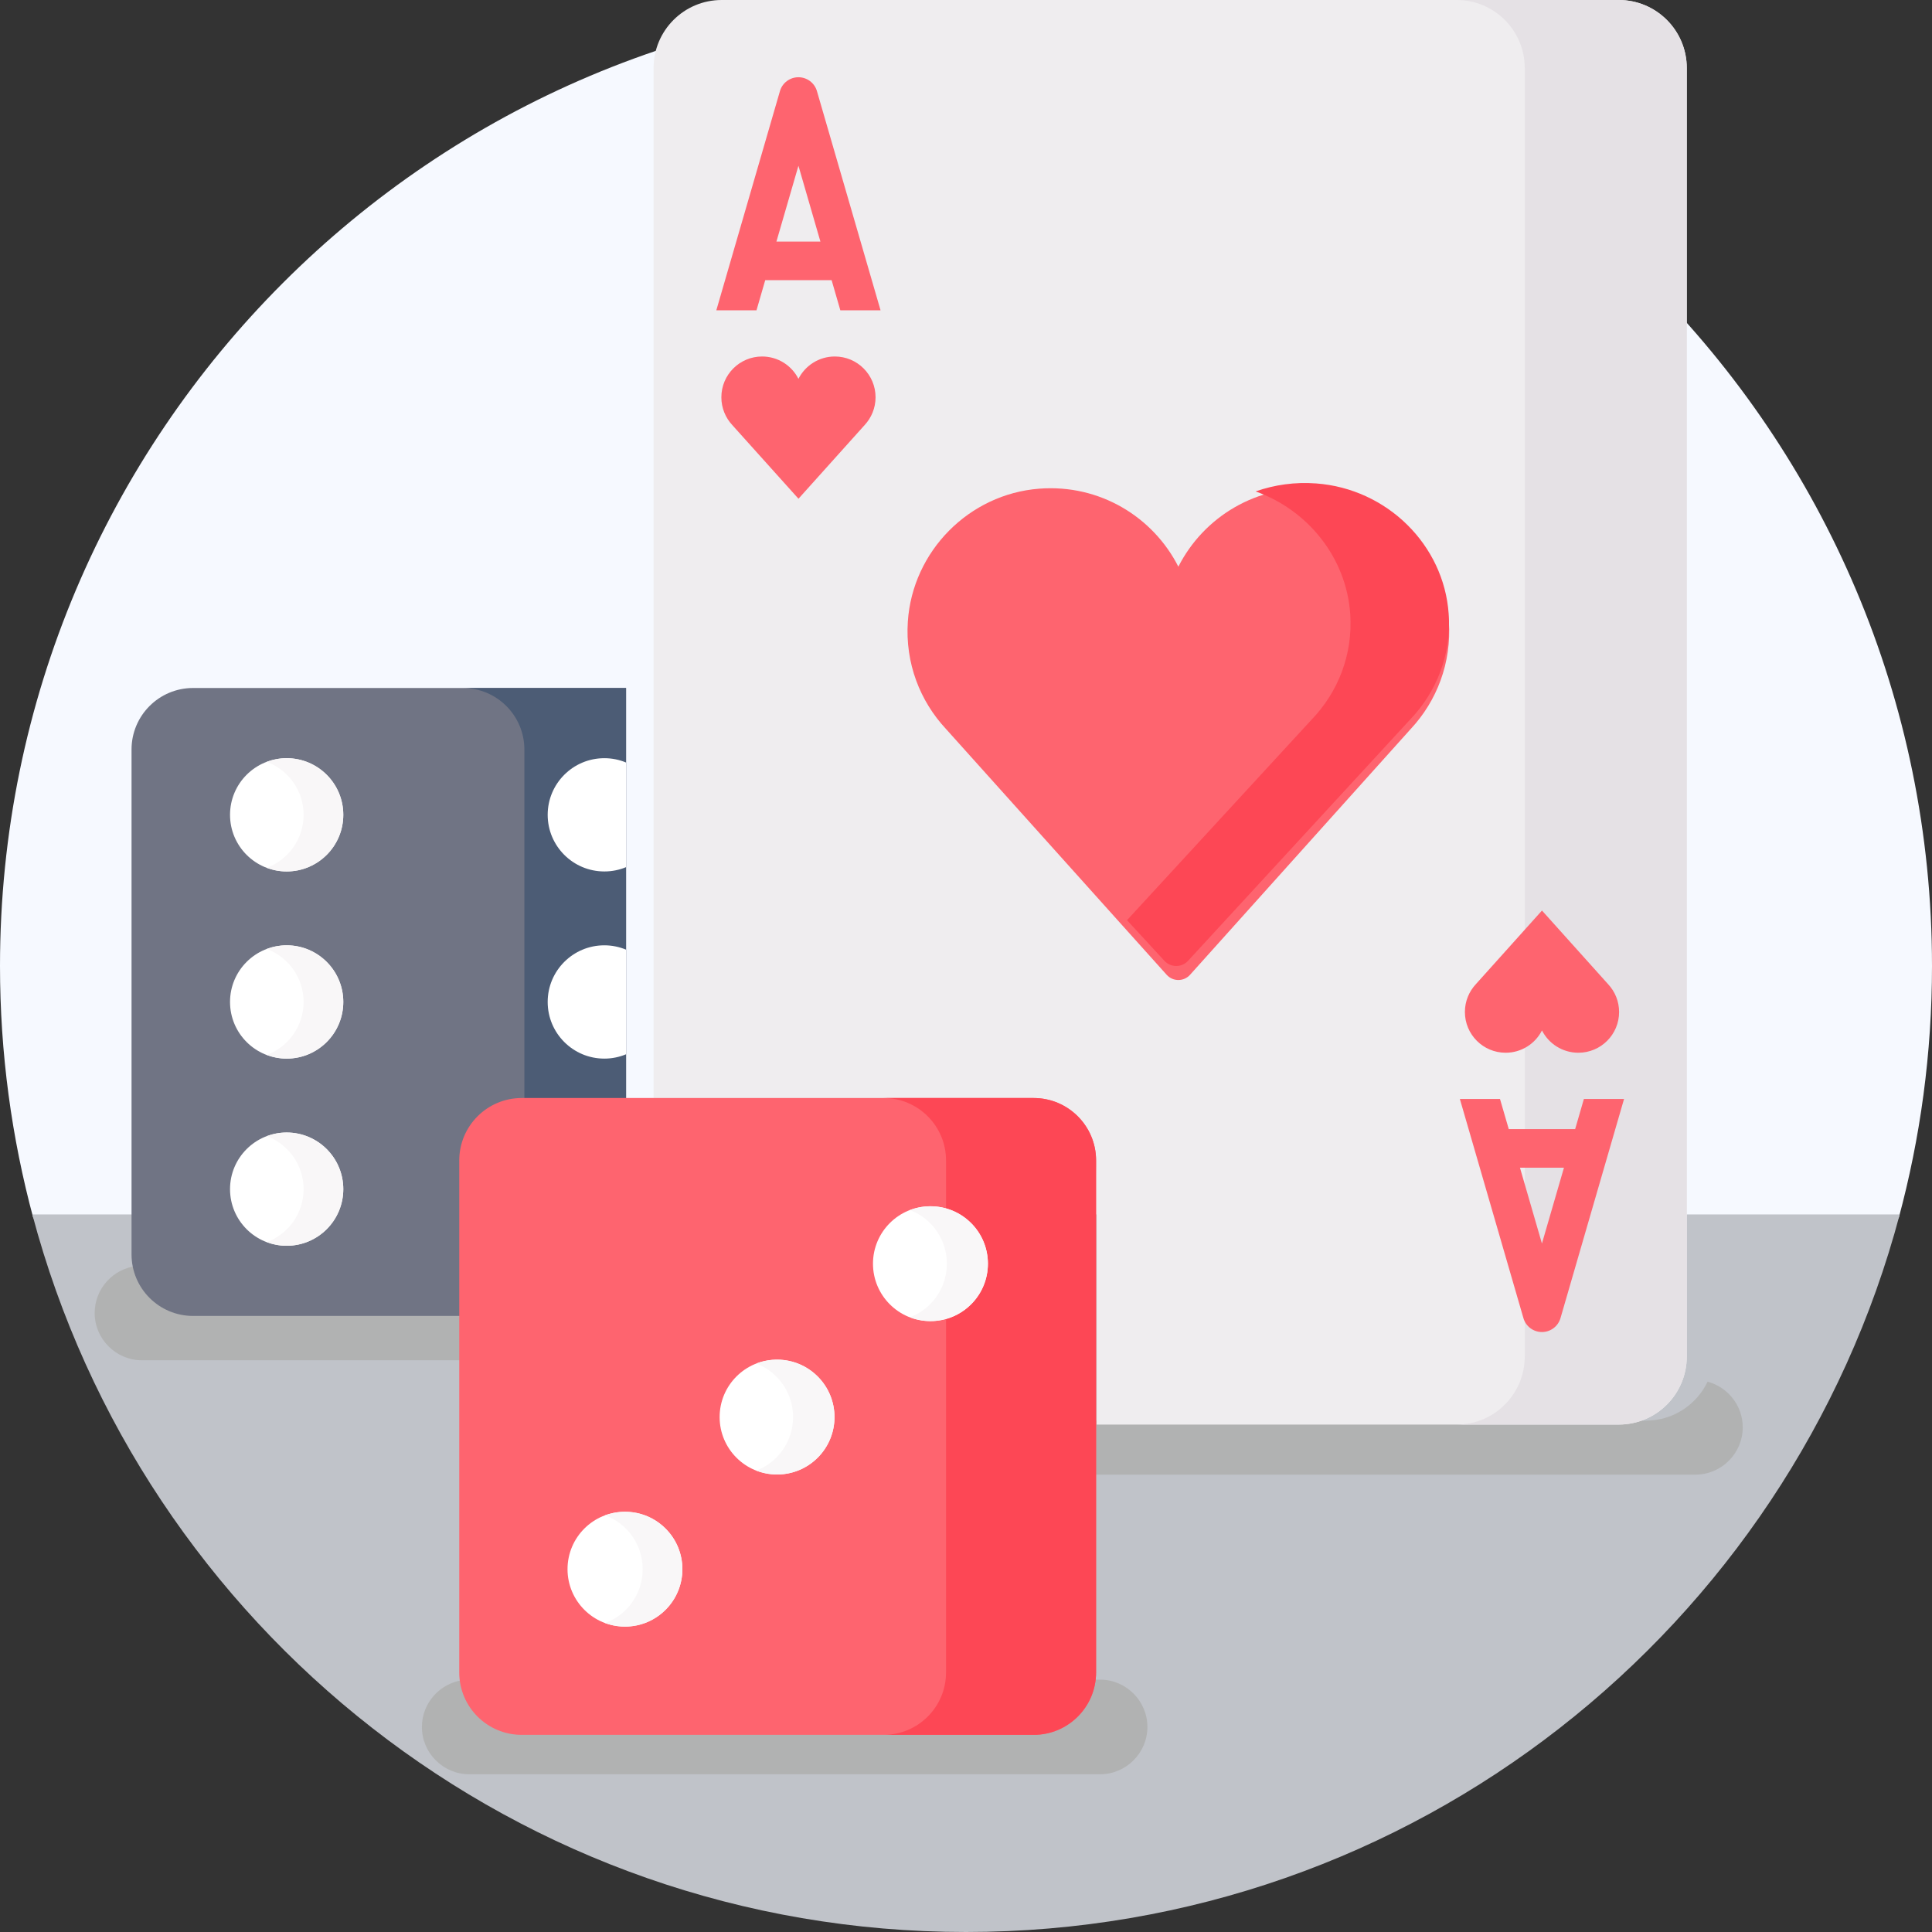 <svg xmlns="http://www.w3.org/2000/svg" width="48" height="48" viewBox="0 0 48 48" fill="none"><rect x="0" y="0" width="48" height="48" fill="#333333" stroke="none"/><path d="M47.171 30.269C47.711 28.271 48 26.169 48 24C48 10.745 37.255 0 24 0C10.745 0 0 10.745 0 24C0 26.169 0.29 28.271 0.829 30.269H47.171Z" fill="#F6F9FF"></path><path d="M24 48C35.121 48 44.474 40.436 47.198 30.172H0.803C3.526 40.436 12.879 48 24 48Z" fill="#C0C3C9"></path><path d="M27.331 41.73H27.123C27.034 42.447 26.422 43.004 25.682 43.004H12.963C12.225 43.004 11.616 42.451 11.523 41.739C10.94 41.806 10.482 42.305 10.482 42.906C10.482 43.553 11.011 44.081 11.658 44.081H27.331C27.978 44.081 28.507 43.553 28.507 42.906C28.507 42.259 27.978 41.73 27.331 41.73Z" fill="#B1B2B2"></path><path d="M4.798 32.596C4.107 32.596 3.529 32.105 3.395 31.453C2.81 31.519 2.352 32.019 2.352 32.621C2.352 33.267 2.881 33.796 3.527 33.796H11.509V32.596H4.798Z" fill="#B1B2B2"></path><path d="M42.425 34.327C42.152 34.898 41.57 35.295 40.895 35.295H27.135V36.637H42.123C42.769 36.637 43.298 36.108 43.298 35.462C43.298 34.92 42.926 34.462 42.425 34.327Z" fill="#B1B2B2"></path><path d="M11.509 28.832C11.509 28.03 12.161 27.378 12.962 27.378H15.555V17.093H4.797C3.952 17.093 3.268 17.777 3.268 18.622V31.165C3.268 32.009 3.952 32.694 4.797 32.694H11.509V28.832Z" fill="#707484"></path><path d="M13.028 18.622V27.378H15.554V17.093H11.498C12.343 17.093 13.028 17.778 13.028 18.622Z" fill="#4C5C75"></path><path d="M7.122 21.651C7.899 21.651 8.529 21.021 8.529 20.244C8.529 19.467 7.899 18.837 7.122 18.837C6.345 18.837 5.715 19.467 5.715 20.244C5.715 21.021 6.345 21.651 7.122 21.651Z" fill="white"></path><path d="M7.122 18.837C6.948 18.837 6.783 18.87 6.629 18.927C7.162 19.128 7.543 19.641 7.543 20.244C7.543 20.847 7.162 21.361 6.629 21.561C6.783 21.618 6.948 21.651 7.122 21.651C7.899 21.651 8.529 21.021 8.529 20.244C8.529 19.467 7.899 18.837 7.122 18.837Z" fill="#F9F7F8"></path><path d="M7.122 26.301C7.899 26.301 8.529 25.671 8.529 24.893C8.529 24.116 7.899 23.486 7.122 23.486C6.345 23.486 5.715 24.116 5.715 24.893C5.715 25.671 6.345 26.301 7.122 26.301Z" fill="white"></path><path d="M7.122 23.486C6.948 23.486 6.783 23.519 6.629 23.577C7.162 23.777 7.543 24.29 7.543 24.893C7.543 25.497 7.162 26.01 6.629 26.21C6.783 26.268 6.948 26.301 7.122 26.301C7.899 26.301 8.529 25.671 8.529 24.893C8.529 24.116 7.899 23.486 7.122 23.486Z" fill="#F9F7F8"></path><path d="M7.122 30.951C7.899 30.951 8.529 30.321 8.529 29.544C8.529 28.767 7.899 28.137 7.122 28.137C6.345 28.137 5.715 28.767 5.715 29.544C5.715 30.321 6.345 30.951 7.122 30.951Z" fill="white"></path><path d="M7.122 28.137C6.948 28.137 6.783 28.17 6.629 28.227C7.162 28.427 7.543 28.941 7.543 29.544C7.543 30.147 7.162 30.66 6.629 30.86C6.783 30.918 6.948 30.951 7.122 30.951C7.899 30.951 8.529 30.321 8.529 29.544C8.529 28.767 7.899 28.137 7.122 28.137Z" fill="#F9F7F8"></path><path d="M15.015 21.651C15.206 21.651 15.388 21.613 15.555 21.544V18.945C15.388 18.875 15.206 18.837 15.015 18.837C14.237 18.837 13.607 19.467 13.607 20.244C13.607 21.021 14.237 21.651 15.015 21.651Z" fill="white"></path><path d="M15.015 26.301C15.206 26.301 15.388 26.262 15.555 26.193V23.594C15.388 23.525 15.206 23.486 15.015 23.486C14.237 23.486 13.607 24.116 13.607 24.893C13.607 25.671 14.237 26.301 15.015 26.301Z" fill="white"></path><path d="M15.015 30.951C15.792 30.951 16.422 30.321 16.422 29.544C16.422 28.767 15.792 28.137 15.015 28.137C14.237 28.137 13.607 28.767 13.607 29.544C13.607 30.321 14.237 30.951 15.015 30.951Z" fill="white"></path><path d="M40.217 0H17.929C16.995 0 16.238 0.757 16.238 1.691V27.838H25.876C26.632 27.838 27.246 28.453 27.246 29.208V35.393H40.217C41.151 35.393 41.908 34.636 41.908 33.702V1.691C41.908 0.757 41.151 0 40.217 0Z" fill="#EFEDEF"></path><path d="M40.217 0H36.191C37.125 0 37.882 0.757 37.882 1.691V33.702C37.882 34.636 37.125 35.393 36.191 35.393H40.217C41.151 35.393 41.907 34.636 41.907 33.702V1.691C41.907 0.757 41.151 0 40.217 0Z" fill="#E5E1E5"></path><path d="M32.731 12.141C31.228 12.025 29.902 12.845 29.276 14.079C28.65 12.845 27.324 12.025 25.82 12.141C24.075 12.275 22.672 13.695 22.555 15.442C22.486 16.474 22.858 17.419 23.501 18.109L28.986 24.219C29.141 24.391 29.411 24.391 29.566 24.219L35.051 18.109C35.694 17.419 36.066 16.474 35.997 15.442C35.88 13.695 34.477 12.275 32.731 12.141Z" fill="#FE646F"></path><path d="M35.992 15.253C35.874 13.537 34.461 12.143 32.703 12.011C32.171 11.971 31.661 12.045 31.196 12.209C32.496 12.673 33.45 13.856 33.546 15.253C33.615 16.267 33.241 17.195 32.593 17.872L28 22.862L28.931 23.873C29.087 24.042 29.359 24.042 29.515 23.873L35.039 17.872C35.687 17.195 36.061 16.267 35.992 15.253Z" fill="#FD4755"></path><path d="M19.012 6.96H20.661L20.878 7.709H21.877L20.297 2.265C20.238 2.06 20.05 1.919 19.837 1.919C19.623 1.919 19.436 2.06 19.377 2.265L17.797 7.709H18.795L19.012 6.96ZM19.837 4.118L20.383 6.002H19.29L19.837 4.118Z" fill="#FE646F"></path><path d="M20.741 8.857C20.346 8.857 20.005 9.083 19.837 9.412C19.671 9.083 19.329 8.857 18.934 8.857C18.375 8.857 17.922 9.311 17.922 9.87C17.922 10.136 18.025 10.379 18.193 10.56L19.838 12.391L21.482 10.56C21.65 10.379 21.753 10.136 21.753 9.87C21.753 9.311 21.3 8.857 20.741 8.857Z" fill="#FE646F"></path><path d="M39.134 28.053H37.485L37.267 27.304H36.27L37.849 32.748C37.908 32.953 38.096 33.094 38.309 33.094C38.523 33.094 38.71 32.953 38.77 32.748L40.349 27.304H39.351L39.134 28.053ZM38.309 30.895L37.763 29.011H38.856L38.309 30.895Z" fill="#FE646F"></path><path d="M37.407 26.155C37.801 26.155 38.143 25.93 38.31 25.601C38.477 25.93 38.819 26.155 39.214 26.155C39.773 26.155 40.226 25.702 40.226 25.143C40.226 24.877 40.123 24.634 39.954 24.453L38.31 22.622L36.666 24.453C36.498 24.634 36.395 24.877 36.395 25.143C36.395 25.702 36.848 26.155 37.407 26.155Z" fill="#FE646F"></path><path d="M25.681 43.102H12.961C12.105 43.102 11.41 42.408 11.41 41.551V28.831C11.41 27.975 12.105 27.28 12.961 27.28H25.681C26.538 27.28 27.232 27.975 27.232 28.831V41.551C27.232 42.408 26.538 43.102 25.681 43.102Z" fill="#FE646F"></path><path d="M25.681 27.28H21.953C22.81 27.28 23.504 27.975 23.504 28.831V41.551C23.504 42.408 22.81 43.102 21.953 43.102H25.681C26.538 43.102 27.232 42.408 27.232 41.551V28.831C27.232 27.975 26.538 27.28 25.681 27.28Z" fill="#FD4755"></path><path d="M23.116 32.823C23.905 32.823 24.544 32.184 24.544 31.396C24.544 30.608 23.905 29.969 23.116 29.969C22.328 29.969 21.689 30.608 21.689 31.396C21.689 32.184 22.328 32.823 23.116 32.823Z" fill="white"></path><path d="M24.127 30.387C23.716 29.976 23.117 29.869 22.607 30.064C22.789 30.134 22.96 30.24 23.106 30.387C23.664 30.944 23.664 31.848 23.106 32.405C22.96 32.552 22.789 32.658 22.607 32.728C23.117 32.923 23.716 32.816 24.127 32.405C24.684 31.848 24.684 30.944 24.127 30.387Z" fill="#F9F7F8"></path><path d="M19.306 36.634C20.094 36.634 20.733 35.995 20.733 35.207C20.733 34.419 20.094 33.78 19.306 33.78C18.518 33.78 17.879 34.419 17.879 35.207C17.879 35.995 18.518 36.634 19.306 36.634Z" fill="white"></path><path d="M20.315 34.198C19.903 33.785 19.302 33.679 18.791 33.876C18.971 33.946 19.14 34.052 19.285 34.198C19.843 34.755 19.843 35.658 19.285 36.216C19.14 36.361 18.971 36.468 18.791 36.537C19.302 36.734 19.903 36.628 20.315 36.216C20.872 35.658 20.872 34.755 20.315 34.198Z" fill="#F9F7F8"></path><path d="M15.527 40.413C16.315 40.413 16.954 39.774 16.954 38.986C16.954 38.197 16.315 37.559 15.527 37.559C14.739 37.559 14.1 38.197 14.1 38.986C14.1 39.774 14.739 40.413 15.527 40.413Z" fill="white"></path><path d="M16.535 37.977C16.129 37.57 15.539 37.462 15.033 37.648C15.221 37.717 15.398 37.825 15.549 37.977C16.106 38.534 16.106 39.437 15.549 39.995C15.398 40.146 15.221 40.254 15.033 40.324C15.539 40.51 16.129 40.401 16.535 39.995C17.093 39.437 17.093 38.534 16.535 37.977Z" fill="#F9F7F8"></path></svg>